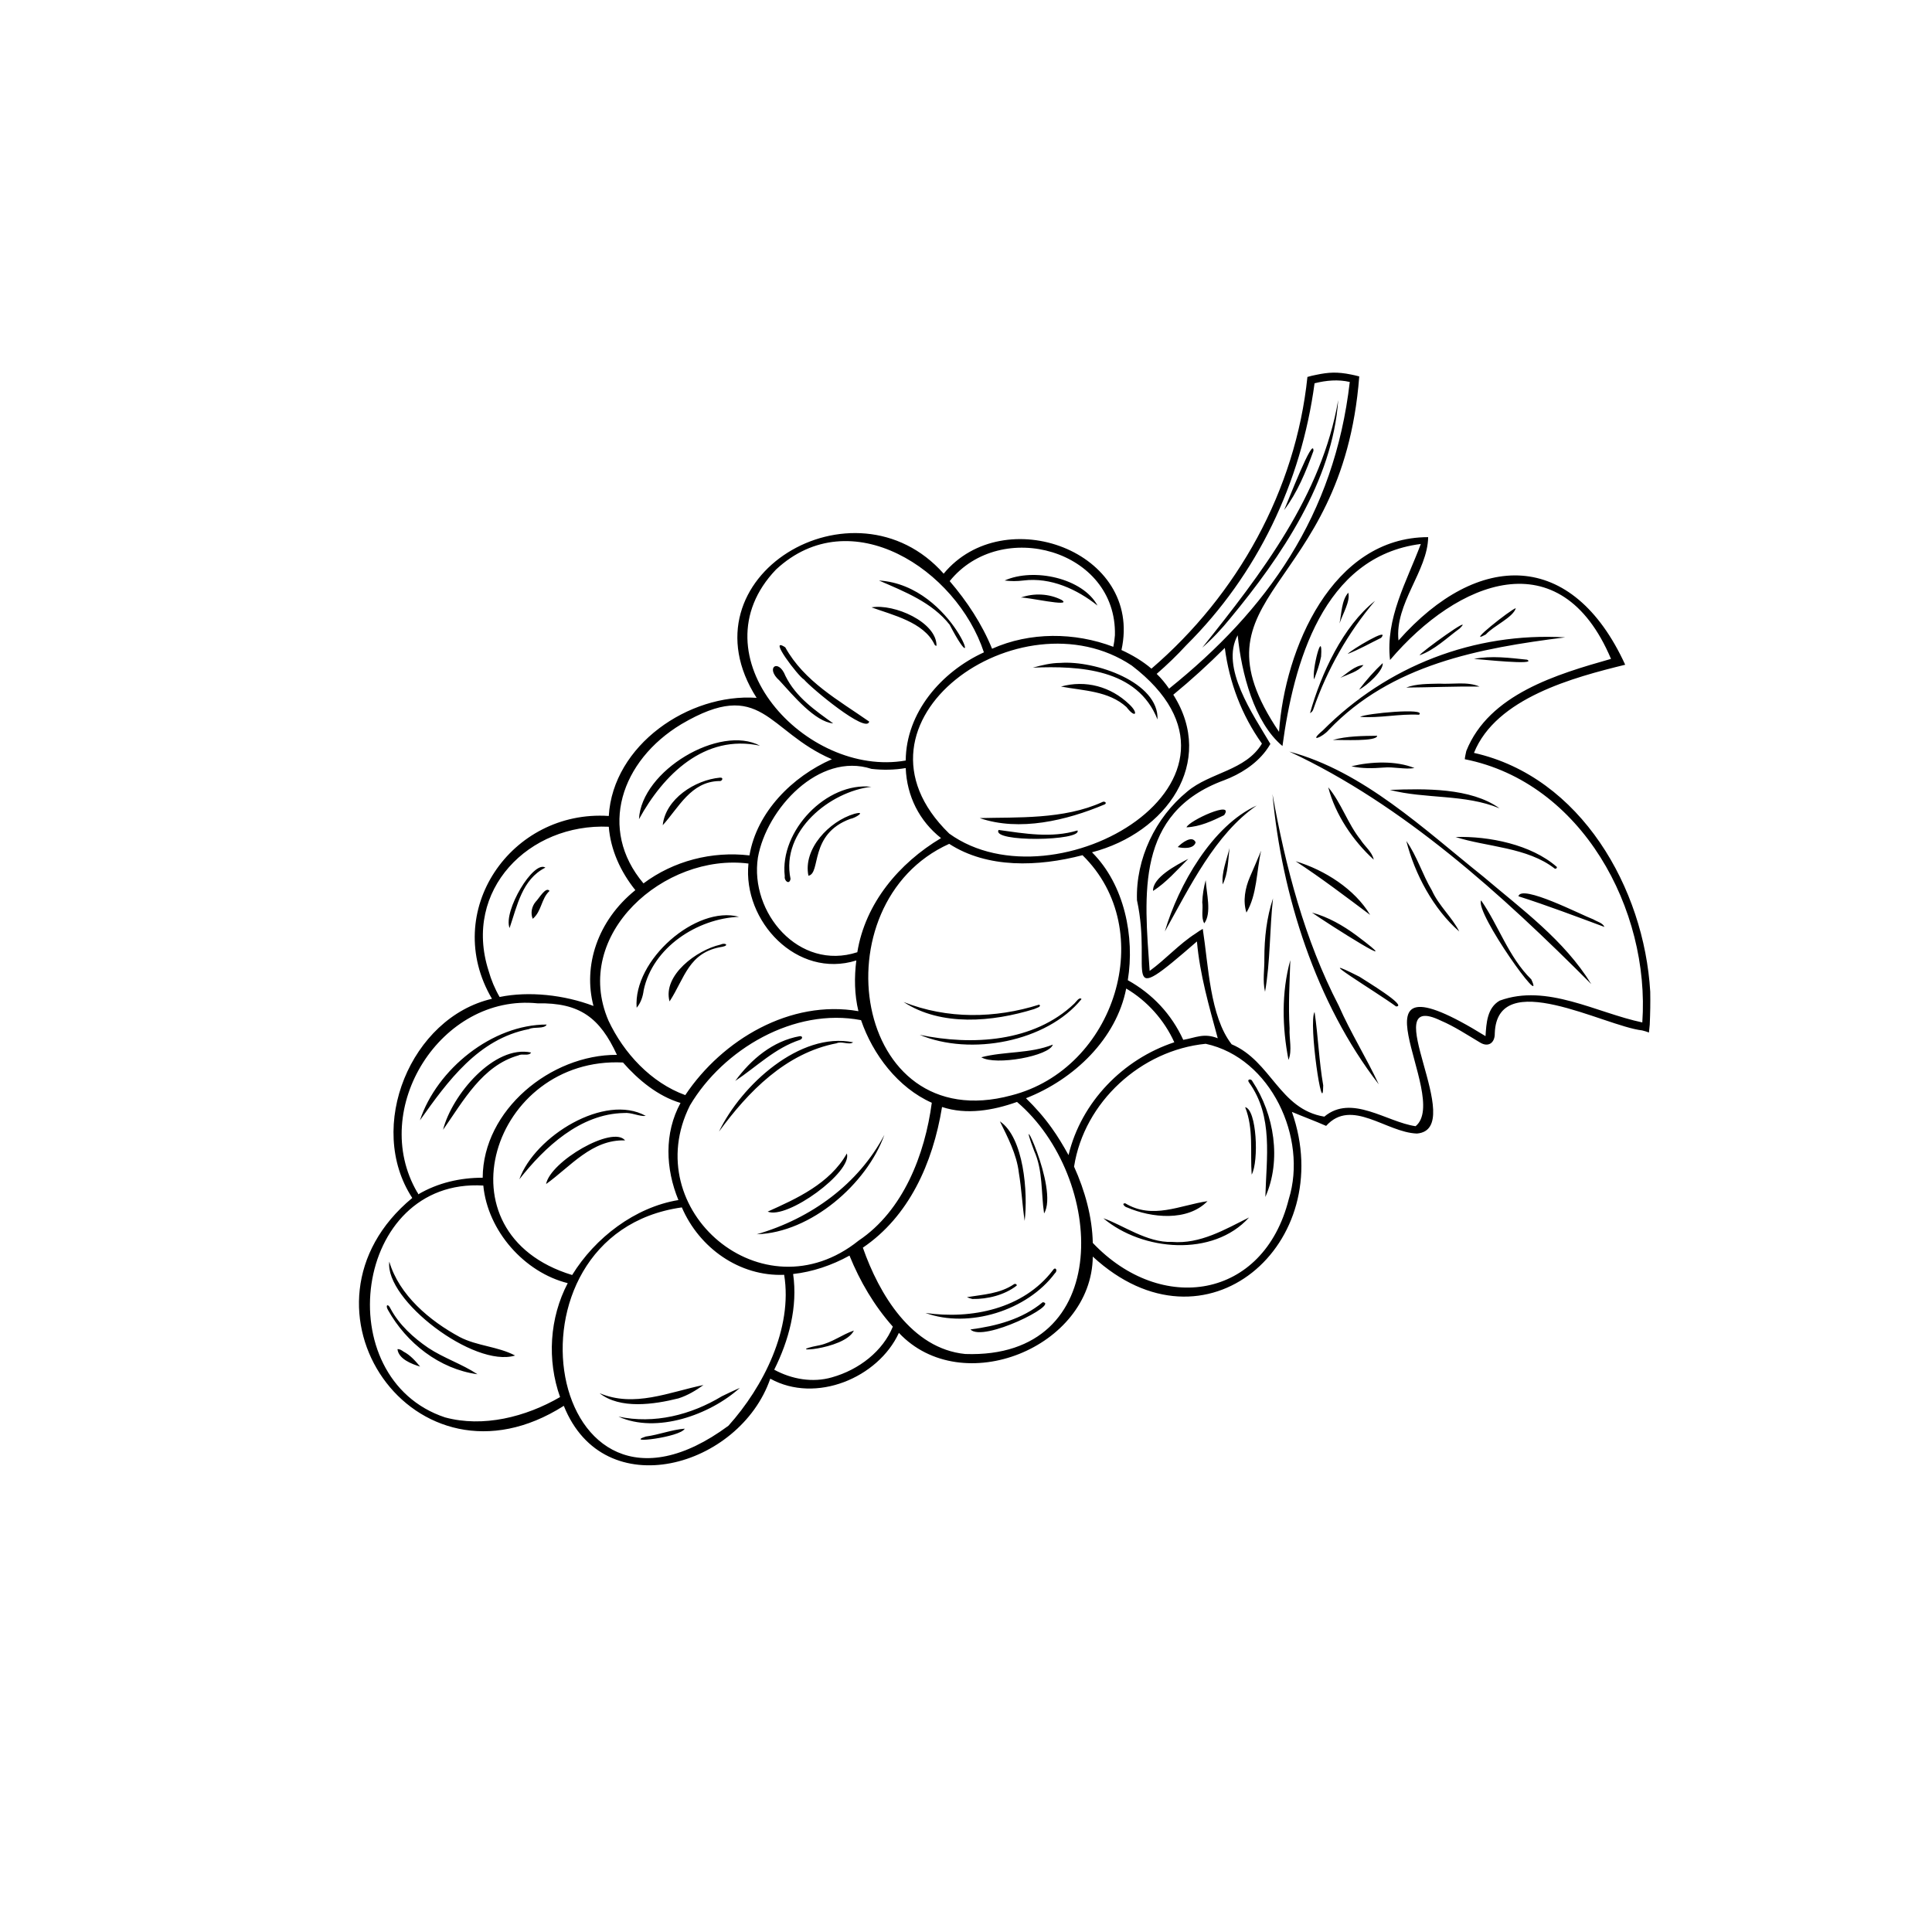 <svg version="1.0" preserveAspectRatio="xMidYMid meet" height="100" viewBox="0 0 75 75" zoomAndPan="magnify" width="100" xmlns:xlink="http://www.w3.org/1999/xlink" xmlns="http://www.w3.org/2000/svg"><defs><clipPath id="b94676ef9d"><path clip-rule="nonzero" d="M 13 14.406 L 64.176 14.406 L 64.176 57 L 13 57 Z M 13 14.406"></path></clipPath></defs><rect fill-opacity="1" height="90" y="-7.5" fill="#ffffff" width="90" x="-7.5"></rect><rect fill-opacity="1" height="90" y="-7.5" fill="#ffffff" width="90" x="-7.5"></rect><g clip-path="url(#b94676ef9d)"><path fill-rule="nonzero" fill-opacity="1" d="M 64.062 38.5 C 63.828 34.484 61.367 30.156 57.219 29.227 C 58.078 27.09 61.102 26.293 63.09 25.805 C 61.039 21.332 57.383 21.371 54.289 24.863 C 54.137 23.426 55.422 22.168 55.441 20.852 C 51.715 20.852 49.875 25.184 49.652 28.41 C 45.984 22.965 52.113 23.109 52.766 14.613 C 52.664 14.582 52.551 14.562 52.449 14.539 C 51.91 14.43 51.582 14.449 51.094 14.551 C 50.98 14.57 50.867 14.602 50.754 14.633 C 50.297 19.035 48.039 23.09 44.699 25.957 C 44.352 25.66 43.953 25.426 43.535 25.234 C 44.383 21.395 38.969 19.441 36.633 22.27 C 33.168 18.359 26.367 22.395 29.371 27.09 C 26.734 26.906 23.793 28.93 23.633 31.676 C 19.844 31.422 17.105 35.383 19.098 38.773 C 15.953 39.5 14.195 43.738 16.004 46.504 C 10.926 50.703 16.086 58.27 21.887 54.574 C 23.449 58.484 28.719 56.953 29.902 53.52 C 31.668 54.5 34.09 53.488 34.895 51.742 C 37.348 54.348 42.383 52.305 42.422 48.781 C 46.812 52.828 51.949 48.262 50.152 43.164 C 50.59 43.348 51.039 43.512 51.48 43.707 C 52.469 42.613 53.809 43.961 55.004 44.004 C 57.016 43.84 53.348 38.375 55.934 39.621 C 56.465 39.848 56.953 40.172 57.453 40.469 C 57.781 40.672 58.035 40.48 58.027 40.113 C 58.117 37.508 62.285 39.836 63.746 40 C 63.836 40.02 63.93 40.051 64.012 40.082 C 64.02 39.98 64.031 39.879 64.043 39.773 C 64.062 39.348 64.07 38.926 64.062 38.5 Z M 46.047 25.051 C 48.816 22.301 50.512 18.738 51.031 14.879 C 51.48 14.766 51.949 14.723 52.398 14.828 C 51.797 20.016 49.184 23.68 45.383 26.734 C 45.242 26.531 45.086 26.336 44.902 26.16 C 45.312 25.805 45.691 25.438 46.047 25.051 Z M 44.137 34.945 C 44.75 37.773 43.352 39.254 46.465 36.547 C 46.578 37.836 46.938 39.07 47.273 40.305 C 46.73 40.09 46.414 40.285 45.934 40.367 C 45.477 39.375 44.75 38.59 43.781 38.051 C 44.055 36.375 43.656 34.344 42.391 33.086 C 45.281 32.332 47.211 29.594 45.547 26.969 C 46.242 26.398 46.914 25.785 47.547 25.152 C 47.723 26.5 48.203 27.766 48.988 28.867 C 48.355 29.922 46.977 29.98 46.09 30.727 C 44.852 31.738 44.086 33.34 44.137 34.945 Z M 40.828 43.789 C 40.531 43.371 40.195 42.992 39.828 42.633 C 41.707 41.898 43.34 40.316 43.719 38.375 C 44.535 38.855 45.199 39.602 45.586 40.461 C 43.605 41.113 41.973 42.777 41.48 44.84 C 41.277 44.473 41.062 44.113 40.828 43.789 Z M 39.258 42.523 C 33.086 44.188 31.738 35.059 36.848 32.758 C 38.336 33.719 40.297 33.648 42.023 33.199 C 44.996 36.109 43.289 41.5 39.258 42.523 Z M 33.332 48.16 C 29.605 51.152 24.746 46.965 26.785 42.91 C 28.074 40.734 30.832 39.102 33.426 39.602 C 33.883 40.938 34.863 42.227 36.172 42.809 C 35.906 44.809 35.07 46.996 33.332 48.16 Z M 22.211 49.496 C 16.883 47.875 19.129 41 24.184 41.246 C 24.773 41.918 25.539 42.555 26.418 42.816 C 25.777 43.992 25.836 45.371 26.336 46.586 C 24.652 46.863 23.102 48.047 22.211 49.496 Z M 23.621 39.621 C 22.18 36.273 25.805 33.105 29.055 33.523 C 28.828 35.762 30.941 38.008 33.242 37.285 C 33.16 37.938 33.168 38.609 33.324 39.254 C 30.688 38.793 28.043 40.355 26.602 42.512 C 25.277 42.031 24.215 40.887 23.621 39.621 Z M 33.832 29.848 C 34.273 29.898 34.723 29.891 35.16 29.816 C 35.203 30.91 35.691 31.871 36.531 32.535 C 34.906 33.504 33.59 35.059 33.281 36.965 C 31.016 37.703 29.094 35.426 29.422 33.289 C 29.758 31.391 31.801 29.184 33.832 29.848 Z M 43.934 25.836 C 49.703 30.246 40.98 35.344 36.848 32.359 C 32.383 28.012 39.613 22.945 43.934 25.836 Z M 43.281 24.66 C 43.27 24.812 43.25 24.957 43.219 25.109 C 41.719 24.539 39.98 24.527 38.512 25.184 C 38.121 24.223 37.539 23.344 36.867 22.559 C 38.859 20.086 43.363 21.344 43.281 24.66 Z M 30.125 22.109 C 33.027 19.41 37.141 22.117 38.195 25.324 C 36.539 26.082 35.172 27.664 35.16 29.523 C 31.289 30.207 26.918 25.457 30.125 22.109 Z M 26.449 28.113 C 29.586 26.266 29.77 28.387 32.293 29.473 C 30.758 30.145 29.379 31.523 29.094 33.207 C 27.633 33.035 26.145 33.422 24.98 34.293 C 23.203 32.188 24.109 29.523 26.449 28.113 Z M 18.965 37.68 C 17.965 34.555 20.527 31.953 23.633 32.094 C 23.703 32.992 24.09 33.84 24.664 34.555 C 23.191 35.742 22.629 37.496 23.039 39.051 C 21.906 38.621 20.535 38.469 19.395 38.703 C 19.211 38.387 19.066 38.039 18.965 37.68 Z M 16.195 46.281 C 14.309 43.043 17.117 38.57 20.863 38.949 C 22.508 38.918 23.285 39.508 23.949 40.949 C 21.375 40.938 18.75 43.094 18.738 45.719 C 17.863 45.719 17.004 45.914 16.238 46.363 C 16.227 46.332 16.219 46.301 16.195 46.281 Z M 17.277 55.023 C 12.727 53.512 13.715 45.719 18.762 46.023 C 18.934 47.793 20.363 49.395 22.039 49.812 C 21.332 51.16 21.23 52.797 21.742 54.234 C 20.402 55.012 18.75 55.422 17.277 55.023 Z M 28.277 55.348 C 21.211 60.566 19.055 47.914 26.469 46.871 C 27.145 48.445 28.707 49.559 30.441 49.488 C 30.781 51.57 29.637 53.836 28.277 55.348 Z M 32.293 53.469 C 31.547 53.684 30.738 53.543 30.055 53.172 C 30.625 52.031 30.973 50.734 30.789 49.457 C 31.535 49.375 32.293 49.121 32.977 48.742 C 33.383 49.742 33.934 50.684 34.66 51.5 C 34.273 52.449 33.352 53.172 32.293 53.469 Z M 37.469 52.562 C 35.387 52.355 34.129 50.242 33.496 48.434 C 35.273 47.23 36.211 45.176 36.57 42.973 C 37.52 43.289 38.562 43.105 39.48 42.777 C 42.902 45.688 43.301 52.766 37.469 52.562 Z M 50.031 46.547 C 49.051 50.457 45.066 51.039 42.422 48.25 C 42.402 47.25 42.117 46.219 41.695 45.289 C 42.086 42.777 44.301 40.766 46.805 40.52 C 49.348 41.07 50.766 44.188 50.031 46.547 Z M 58.219 38.844 C 57.73 39.121 57.699 39.723 57.668 40.223 C 51.887 36.648 56.371 42.562 54.953 43.719 C 53.82 43.555 52.469 42.461 51.41 43.348 C 49.664 43.062 49.355 41.195 47.812 40.539 C 46.965 39.449 46.914 37.488 46.691 36.059 C 46.598 36.109 46.508 36.172 46.426 36.23 C 45.77 36.648 45.25 37.242 44.629 37.691 C 44.422 34.719 44.066 31.555 47.52 30.289 C 48.141 30.055 48.742 29.676 49.141 29.145 C 49.203 29.062 49.266 28.969 49.316 28.879 C 48.641 27.734 47.363 25.906 48.047 24.66 C 48.191 26.121 48.684 28.043 49.785 28.961 C 50.215 25.773 51.348 21.598 55.156 21.117 C 54.605 22.586 53.777 23.996 53.961 25.621 C 56.586 22.535 60.57 20.922 62.539 25.578 C 60.445 26.172 57.801 26.949 56.922 29.152 C 56.902 29.258 56.871 29.359 56.863 29.473 C 61.406 30.371 64.062 35.312 63.754 39.691 C 61.969 39.316 60.047 38.172 58.219 38.844 Z M 42.883 31.227 C 41.402 31.852 39.574 32.289 38.031 31.758 C 39.449 31.719 41.297 31.82 42.789 31.137 C 42.871 31.086 42.992 31.168 42.883 31.227 Z M 38.766 32.219 C 39.777 32.359 40.82 32.543 41.828 32.238 C 42.023 32.648 38.469 32.707 38.766 32.219 Z M 30.484 25.129 C 31.219 26.457 32.559 27.184 33.742 28.012 C 33.641 28.5 31.504 26.723 31.207 26.375 C 31.004 26.273 29.77 24.66 30.484 25.129 Z M 30.492 26.242 C 30.902 27.07 31.637 27.57 32.344 28.082 C 31.637 28.02 30.801 27.008 30.258 26.418 C 29.688 25.918 30.219 25.539 30.492 26.242 Z M 33.824 30.543 C 32.23 30.727 30.301 32.25 30.688 34.117 C 30.648 34.363 30.434 34.199 30.465 34.016 C 30.258 32.258 32.086 30.348 33.824 30.543 Z M 33.008 31.789 C 31.395 32.383 31.883 33.902 31.383 33.996 C 31.168 32.953 32.188 31.883 33.16 31.594 C 33.66 31.461 33.211 31.758 33.008 31.789 Z M 29.504 28.949 C 27.348 28.48 25.746 30.082 24.805 31.801 C 24.898 29.91 27.949 28.113 29.504 28.949 Z M 27.91 30.32 C 26.816 30.348 26.348 31.352 25.727 32.035 C 25.836 31.012 26.98 30.277 27.949 30.188 C 28.113 30.176 28.031 30.348 27.91 30.32 Z M 24.715 39.121 C 24.57 37.273 27.023 35.137 28.688 35.59 C 27.062 35.66 25.336 36.781 24.988 38.438 C 24.957 38.684 24.879 38.926 24.715 39.121 Z M 28.043 36.754 C 26.727 36.957 26.582 37.977 25.992 38.875 C 25.715 37.855 27.062 36.875 27.961 36.672 C 28.156 36.578 28.32 36.699 28.043 36.754 Z M 19.781 36.027 C 19.527 35.363 20.711 33.383 21.172 33.68 C 20.262 34.137 20.078 35.168 19.781 36.027 Z M 21.332 34.586 C 21.008 34.883 21.027 35.383 20.68 35.668 C 20.59 35.445 20.641 35.191 20.793 35.008 C 20.914 34.895 21.191 34.395 21.332 34.586 Z M 29.379 47.914 C 31.496 47.301 33.332 45.953 34.332 44.055 C 33.648 45.965 31.473 47.852 29.379 47.914 Z M 29.801 47.035 C 30.914 46.535 32.211 45.953 32.875 44.777 C 33.098 45.492 30.555 47.352 29.801 47.035 Z M 40.953 49.426 C 39.879 50.875 37.613 51.582 35.926 50.969 C 37.715 51.223 39.727 50.812 40.871 49.312 C 40.973 49.148 41.074 49.324 40.953 49.426 Z M 37.672 51.609 C 38.684 51.477 39.684 51.211 40.48 50.551 C 41.145 50.621 38.164 52.121 37.672 51.609 Z M 37.539 50.355 C 38.164 50.254 38.816 50.223 39.359 49.855 C 39.398 49.824 39.48 49.844 39.469 49.906 C 39 50.273 38.336 50.438 37.746 50.426 C 37.672 50.406 37.602 50.387 37.539 50.355 Z M 48.488 47.262 C 47.09 48.812 44.34 48.566 42.832 47.293 C 43.574 47.547 44.535 48.25 45.496 48.211 C 46.59 48.301 47.547 47.73 48.488 47.262 Z M 43.68 46.711 C 44.738 47.352 45.801 46.789 46.875 46.629 C 46.098 47.426 44.699 47.281 43.75 46.871 C 43.68 46.863 43.516 46.711 43.68 46.711 Z M 41.984 38.785 C 40.633 40.449 37.672 41 35.703 40.172 C 37.734 40.594 40.133 40.461 41.707 38.957 C 41.77 38.898 41.902 38.684 41.984 38.785 Z M 38.094 41.043 C 39 40.805 39.98 40.91 40.871 40.551 C 40.746 40.992 38.645 41.379 38.094 41.043 Z M 35.078 38.898 C 36.773 39.57 38.633 39.539 40.34 39 C 40.461 39.082 40.195 39.141 40.145 39.172 C 38.531 39.672 36.539 39.855 35.078 38.898 Z M 39 22.535 C 40.133 22.027 42.035 22.445 42.605 23.508 C 41.82 22.883 40.797 22.402 39.727 22.535 C 39.48 22.566 39.246 22.566 39 22.535 Z M 39.625 23.199 C 40.133 23.016 40.727 23.039 41.219 23.293 C 41.656 23.59 39.797 23.16 39.625 23.199 Z M 20.16 45.781 C 20.762 44.105 23.477 42.43 25.07 43.32 C 24.816 43.348 24.508 43.176 24.223 43.207 C 22.52 43.238 21.141 44.535 20.16 45.781 Z M 21.199 45.965 C 21.363 45.086 23.785 43.676 24.266 44.27 C 22.977 44.227 22.152 45.281 21.199 45.965 Z M 17.199 43.859 C 17.543 42.5 19.188 40.551 20.617 40.859 C 20.527 41.012 20.281 40.887 20.129 40.969 C 18.719 41.367 17.984 42.746 17.199 43.859 Z M 16.301 43.492 C 16.961 41.5 19.117 39.766 21.223 39.773 C 21.129 39.957 20.73 39.848 20.535 39.949 C 18.566 40.328 17.383 41.969 16.301 43.492 Z M 19.996 52.621 C 18.402 53.113 14.93 50.457 15.113 48.977 C 15.492 50.273 16.676 51.273 17.852 51.906 C 18.523 52.254 19.32 52.266 19.996 52.621 Z M 18.535 53.348 C 17.055 53.145 15.777 52.133 15.062 50.855 C 14.949 50.66 15.062 50.59 15.156 50.793 C 15.492 51.426 16.043 51.926 16.625 52.324 C 17.227 52.723 17.934 52.949 18.535 53.348 Z M 16.309 53.051 C 15.973 52.949 15.473 52.754 15.43 52.375 C 15.523 52.367 15.594 52.418 15.664 52.469 C 15.922 52.602 16.125 52.828 16.309 53.051 Z M 23.273 54.082 C 24.621 54.652 25.969 54.043 27.309 53.766 C 27.012 53.98 26.684 54.176 26.336 54.285 C 25.387 54.523 24.07 54.715 23.273 54.082 Z M 28.719 53.879 C 27.555 54.93 25.48 55.664 24.008 54.992 C 25.398 55.289 26.816 54.93 28.023 54.203 C 28.246 54.094 28.48 53.98 28.719 53.879 Z M 26.582 55.461 C 26.41 55.797 24.191 56.055 25.07 55.766 C 25.594 55.695 26.07 55.5 26.582 55.461 Z M 33.148 51.652 C 32.77 52.43 30.207 52.531 31.812 52.223 C 32.301 52.121 32.691 51.805 33.148 51.652 Z M 44.934 27.93 C 44.156 25.957 41.91 25.844 40.094 25.918 C 40.441 25.824 40.797 25.734 41.164 25.734 C 42.516 25.633 44.996 26.488 44.934 27.93 Z M 43.73 27.449 C 43.035 26.816 42.055 26.816 41.188 26.652 C 42.145 26.387 43.117 26.652 43.832 27.336 C 44.219 27.695 44.078 27.91 43.73 27.449 Z M 34.121 22.535 C 37.102 22.719 38.277 26.969 36.867 24.254 C 36.184 23.383 35.109 22.965 34.121 22.535 Z M 33.832 23.578 C 34.703 23.426 36.367 24.148 36.355 25.07 C 36.324 25.07 36.285 25.051 36.273 25.008 C 35.855 24.148 34.648 23.875 33.832 23.578 Z M 27.91 43.93 C 28.777 42.125 31.055 40.039 33.117 40.461 C 32.977 40.582 32.668 40.406 32.477 40.5 C 30.504 40.879 29.043 42.379 27.91 43.93 Z M 28.543 41.961 C 29.156 41.121 30.004 40.406 31.055 40.223 C 31.18 40.223 31.148 40.336 31.055 40.367 C 30.086 40.684 29.371 41.41 28.543 41.961 Z M 38.816 43.531 C 39.746 44.156 39.91 46.301 39.777 47.395 C 39.684 46.77 39.656 46.148 39.551 45.523 C 39.469 44.809 39.113 44.137 38.816 43.531 Z M 40.531 47.105 C 40.41 46.301 40.492 45.441 40.145 44.676 C 39.348 42.574 41.125 46.137 40.531 47.105 Z M 49.121 46.465 C 49.16 44.953 49.438 43.34 48.488 42.023 C 48.387 41.891 48.578 41.859 48.621 41.98 C 49.469 43.258 49.754 45.043 49.121 46.465 Z M 48.59 45.598 C 48.527 44.727 48.672 43.82 48.336 42.98 C 48.785 43.062 48.875 45.074 48.59 45.598 Z M 46.672 25.141 C 48.969 22.27 51.316 19.227 51.949 15.531 C 51.734 18.668 49.742 21.609 47.754 24.008 C 47.426 24.414 47.059 24.805 46.672 25.141 Z M 49.848 19.801 C 49.969 19.543 51 16.859 50.988 17.504 C 50.695 18.309 50.367 19.117 49.848 19.801 Z M 61.773 38.203 C 58.312 34.73 54.473 31.238 50.051 29.176 C 52.922 29.941 55.277 32.188 57.578 34.027 C 59.078 35.301 60.723 36.496 61.773 38.203 Z M 60.762 24.742 C 57.434 25.16 54.004 25.793 51.582 28.336 C 51.336 28.625 50.766 28.848 51.348 28.359 C 53.848 25.844 57.23 24.539 60.762 24.742 Z M 53.523 42.094 C 51.082 38.938 49.754 34.73 49.398 30.828 C 49.898 33.629 50.645 36.488 51.969 39.039 C 52.43 40.09 53.043 41.062 53.523 42.094 Z M 45.219 36.16 C 45.742 34.363 47.07 32.043 48.785 31.27 C 47.172 32.383 46.191 34.422 45.219 36.16 Z M 50.855 27.684 C 51.285 26.152 52.133 24.312 53.379 23.324 C 52.34 24.547 51.52 25.988 50.988 27.52 C 50.969 27.594 50.918 27.652 50.855 27.684 Z M 58.844 23.609 C 58.73 23.977 57.996 24.281 57.68 24.629 C 56.84 25.09 58.66 23.648 58.844 23.609 Z M 57.219 25.578 C 57.902 25.445 58.609 25.539 59.281 25.609 C 59.711 25.836 57.434 25.59 57.219 25.578 Z M 55.105 25.438 C 55.137 25.336 57.289 23.773 56.668 24.395 C 56.168 24.762 55.676 25.242 55.105 25.438 Z M 57.434 26.652 C 56.496 26.641 55.523 26.684 54.586 26.691 C 54.992 26.539 55.441 26.551 55.871 26.539 C 56.383 26.57 56.965 26.449 57.434 26.652 Z M 52.758 26.773 C 53.023 26.418 53.359 26.039 53.676 25.742 C 53.715 26.031 53.062 26.621 52.758 26.773 Z M 52.797 27.828 C 53.012 27.695 55.41 27.469 55.086 27.746 C 54.32 27.703 53.555 27.887 52.797 27.828 Z M 53.461 28.562 C 53.461 28.797 52.082 28.715 51.734 28.727 C 52.297 28.57 52.891 28.57 53.461 28.562 Z M 62.285 35.984 C 61.191 35.578 60.059 35.148 58.945 34.793 C 59.059 34.312 61.387 35.516 61.855 35.691 C 62 35.781 62.215 35.824 62.285 35.984 Z M 57.496 34.953 C 58.18 35.934 58.559 37.152 59.445 38.02 C 60.039 39.305 57.25 35.426 57.496 34.953 Z M 60.438 33.656 C 60.445 33.707 60.395 33.738 60.355 33.719 C 59.281 32.883 57.719 32.883 56.504 32.492 C 57.793 32.453 59.445 32.781 60.438 33.656 Z M 58.211 31.379 C 56.863 30.82 55.34 31.023 53.953 30.664 C 55.289 30.613 57.098 30.574 58.211 31.379 Z M 56.648 36.16 C 55.648 35.293 54.922 33.934 54.594 32.648 C 55.012 33.238 55.219 33.953 55.586 34.566 C 55.852 35.16 56.371 35.609 56.648 36.16 Z M 52.461 29.746 C 53.227 29.562 54.195 29.523 54.91 29.816 C 54.523 29.879 54.105 29.758 53.707 29.797 C 53.297 29.828 52.867 29.84 52.461 29.746 Z M 53.328 33.371 C 52.531 32.648 51.836 31.625 51.562 30.562 C 52.074 31.176 52.316 31.973 52.816 32.598 C 52.973 32.852 53.266 33.066 53.328 33.371 Z M 54.195 39.07 C 53.449 38.52 50.695 36.863 52.777 37.918 C 52.973 38.051 54.676 39.07 54.195 39.07 Z M 50.93 35.426 C 51.562 35.598 52.133 35.926 52.656 36.312 C 54.852 37.957 51.531 35.852 50.93 35.426 Z M 53.188 35.516 C 52.258 34.82 51.285 34.078 50.297 33.434 C 51.418 33.77 52.594 34.516 53.188 35.516 Z M 51.031 39.285 C 51.172 40.234 51.203 41.195 51.367 42.133 C 51.359 43.543 50.785 39.691 51.031 39.285 Z M 50.02 41.145 C 49.773 39.887 49.742 38.52 50.09 37.273 C 50.062 38.16 50.008 39.031 50.062 39.918 C 50.039 40.328 50.172 40.766 50.02 41.145 Z M 49.418 34.875 C 49.285 36.066 49.316 37.324 49.109 38.5 C 49.008 38.078 49.09 37.629 49.082 37.203 C 49.082 36.406 49.172 35.617 49.418 34.875 Z M 48.957 33.023 C 48.773 33.82 48.805 34.719 48.387 35.426 C 48.242 34.977 48.336 34.477 48.52 34.047 C 48.672 33.707 48.816 33.352 48.957 33.023 Z M 44.762 34.586 C 44.738 34.066 45.66 33.586 46.129 33.34 C 45.699 33.77 45.262 34.27 44.762 34.586 Z M 46.805 34.168 C 46.832 34.668 47.047 35.445 46.75 35.844 C 46.617 35.629 46.711 35.281 46.672 35.027 C 46.68 34.742 46.73 34.445 46.805 34.168 Z M 47.73 32.922 C 47.672 33.391 47.68 33.902 47.465 34.332 C 47.414 33.863 47.621 33.383 47.73 32.922 Z M 46.059 32.117 C 46.16 31.852 47.945 31.043 47.52 31.645 C 47.059 31.871 46.578 32.094 46.059 32.117 Z M 45.719 32.883 C 45.863 32.73 46.281 32.402 46.414 32.699 C 46.344 32.965 45.926 32.934 45.719 32.883 Z M 52.316 25.387 C 52.43 25.242 53.992 24.305 53.613 24.762 C 53.188 24.969 52.766 25.211 52.316 25.387 Z M 52.031 26.316 C 52.309 26.133 52.582 25.844 52.93 25.816 C 52.715 26.082 52.328 26.172 52.031 26.316 Z M 52 24.203 C 52.082 23.812 52.074 23.312 52.34 23.008 C 52.43 23.332 52.113 23.855 52 24.203 Z M 51.012 26.375 C 50.918 26.02 51.359 24.324 51.285 25.488 C 51.227 25.793 51.121 26.082 51.012 26.375 Z M 51.012 26.375" fill="#000000"></path></g></svg>